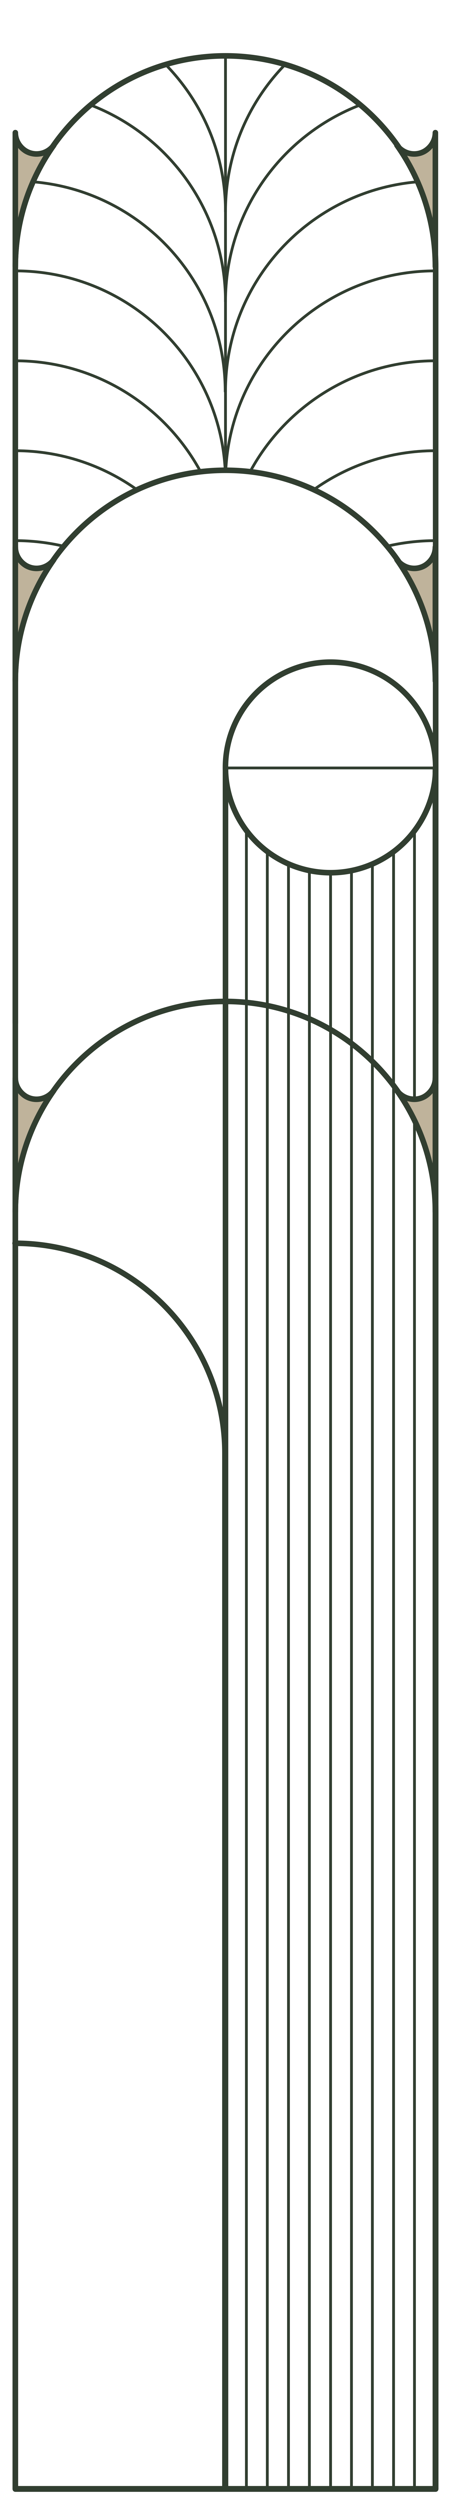 <?xml version="1.0" encoding="UTF-8"?> <!-- Generator: Adobe Illustrator 26.0.2, SVG Export Plug-In . SVG Version: 6.00 Build 0) --> <svg xmlns="http://www.w3.org/2000/svg" xmlns:xlink="http://www.w3.org/1999/xlink" x="0px" y="0px" viewBox="0 0 163.6 895.2" style="enable-background:new 0 0 163.6 895.2;" xml:space="preserve"> <style type="text/css"> .st0{fill:#52614A;} .st1{fill:none;stroke:#E6D7B7;stroke-linecap:round;stroke-linejoin:round;stroke-miterlimit:10;} .st2{fill:#4D6571;stroke:#E6D7B7;stroke-width:2;stroke-linecap:round;stroke-linejoin:round;stroke-miterlimit:10;} .st3{fill:#52614A;stroke:#E6D7B7;stroke-width:2;stroke-linecap:round;stroke-linejoin:round;stroke-miterlimit:10;} .st4{fill:#BFB39B;stroke:#E6D7B7;stroke-width:2;stroke-linecap:round;stroke-linejoin:round;stroke-miterlimit:10;} .st5{fill:none;stroke:#E6D7B7;stroke-width:2;stroke-linecap:round;stroke-linejoin:round;stroke-miterlimit:10;} .st6{fill:#4F4D71;stroke:#E6D7B7;stroke-width:2;stroke-linecap:round;stroke-linejoin:round;stroke-miterlimit:10;} .st7{fill:none;stroke:#313E30;stroke-width:2;stroke-linecap:round;stroke-linejoin:round;stroke-miterlimit:10;} .st8{fill:none;stroke:#313E30;stroke-linecap:round;stroke-linejoin:round;stroke-miterlimit:10;} .st9{fill:#BFB39B;stroke:#313E30;stroke-width:2;stroke-linecap:round;stroke-linejoin:round;stroke-miterlimit:10;} .st10{fill:#1F2F17;} .st11{fill:#94A48C;} .st12{fill:#7D8977;} .st13{fill:#667261;} .st14{fill:#384034;} .st15{fill:#DFD4B5;} .st16{fill:url(#SVGID_1_);} .st17{fill:#B8AF99;} .st18{fill:url(#SVGID_00000168805268352822130970000000000840926919557254_);} </style> <g id="BACKGROUND"> </g> <g id="OBJECTS"> <path class="st7" d="M5.5,366.4v-271C5.5,53.8,39.2,20,80.9,20h0c41.6,0,75.4,33.7,75.4,75.4v271"></path> <g> <path class="st8" d="M59.4,23.1c13.3,13.6,21.5,32.2,21.5,52.7"></path> <path class="st8" d="M32.5,37.6C60.8,48.5,80.9,75.9,80.9,108"></path> <path class="st8" d="M11.8,65.1c38.7,3.2,69,35.6,69,75.1"></path> <path class="st8" d="M5.5,97c40.3,0,73.2,31.6,75.3,71.4"></path> <path class="st8" d="M5.5,129.2c28.6,0,53.5,16,66.3,39.4"></path> <path class="st8" d="M5.5,161.4c16.3,0,31.4,5.2,43.7,14"></path> <path class="st8" d="M5.5,193.6c6,0,11.8,0.7,17.4,2"></path> </g> <g> <path class="st8" d="M102.3,23.1C89,36.7,80.9,55.3,80.9,75.8"></path> <path class="st8" d="M129.2,37.6C100.9,48.5,80.9,75.9,80.9,108"></path> <path class="st8" d="M149.9,65.1c-38.7,3.2-69,35.6-69,75.1"></path> <path class="st8" d="M156.2,97C116,97,83,128.6,81,168.4"></path> <path class="st8" d="M156.2,129.2c-28.6,0-53.5,16-66.3,39.4"></path> <path class="st8" d="M156.2,161.4c-16.3,0-31.4,5.2-43.7,14"></path> <path class="st8" d="M156.2,193.6c-6,0-11.8,0.7-17.4,2"></path> </g> <line class="st8" x1="80.9" y1="168.4" x2="80.9" y2="20"></line> <path class="st7" d="M80.9,168.4L80.9,168.4c41.6,0,75.4,33.7,75.4,75.4v647.4H5.5V243.8C5.5,202.2,39.2,168.4,80.9,168.4z"></path> <path class="st9" d="M156.2,47.5c0,2.7-1.5,5.2-3.8,6.6l0,0c-3.4,2-7.7,1-10-2.1c8.7,12.3,13.8,27.3,13.8,43.5V47.5z"></path> <path class="st9" d="M5.5,47.5c0,2.7,1.5,5.2,3.8,6.6h0c3.4,2,7.7,1,10-2.1C10.6,64.2,5.5,79.2,5.5,95.4V47.5z"></path> <g> <line class="st8" x1="118.6" y1="312.7" x2="118.6" y2="891.2"></line> <line class="st8" x1="126.1" y1="312" x2="126.1" y2="891.2"></line> <line class="st8" x1="133.6" y1="309.6" x2="133.6" y2="891.2"></line> <line class="st8" x1="141.2" y1="305.1" x2="141.2" y2="891.2"></line> <line class="st8" x1="148.7" y1="297.7" x2="148.7" y2="891.2"></line> <line class="st7" x1="156.2" y1="275" x2="156.2" y2="891.2"></line> <line class="st8" x1="88.4" y1="297.7" x2="88.4" y2="891.2"></line> <line class="st7" x1="80.9" y1="891.2" x2="80.9" y2="275"></line> <line class="st8" x1="95.9" y1="305.1" x2="95.9" y2="891.2"></line> <line class="st8" x1="103.5" y1="309.6" x2="103.5" y2="891.2"></line> <line class="st8" x1="111" y1="312" x2="111" y2="891.2"></line> </g> <ellipse transform="matrix(0.502 -0.865 0.865 0.502 -178.821 239.344)" class="st7" cx="118.6" cy="275" rx="37.7" ry="37.7"></ellipse> <line class="st8" x1="80.9" y1="275" x2="156.2" y2="275"></line> <path class="st9" d="M156.2,195.9c0,2.7-1.5,5.2-3.8,6.6l0,0c-3.4,2-7.7,1-10-2.1c8.7,12.3,13.8,27.3,13.8,43.5V195.9z"></path> <path class="st9" d="M5.5,195.9c0,2.7,1.5,5.2,3.8,6.6h0c3.4,2,7.7,1,10-2.1c-8.7,12.3-13.8,27.3-13.8,43.5V195.9z"></path> <path class="st7" d="M80.9,358.6L80.9,358.6c41.6,0,75.4,33.7,75.4,75.4v457.3H5.5V433.9C5.5,392.3,39.2,358.6,80.9,358.6z"></path> <path class="st7" d="M5.4,445.2L5.4,445.2c41.6,0,75.3,33.7,75.3,75.3v370.7"></path> <path class="st9" d="M156.2,386c0,2.7-1.5,5.2-3.8,6.6l0,0c-3.4,2-7.7,1-10-2.1c8.7,12.3,13.8,27.3,13.8,43.5V386z"></path> <path class="st9" d="M5.5,386c0,2.7,1.5,5.2,3.8,6.6h0c3.4,2,7.7,1,10-2.1c-8.7,12.3-13.8,27.3-13.8,43.5V386z"></path> </g> </svg> 